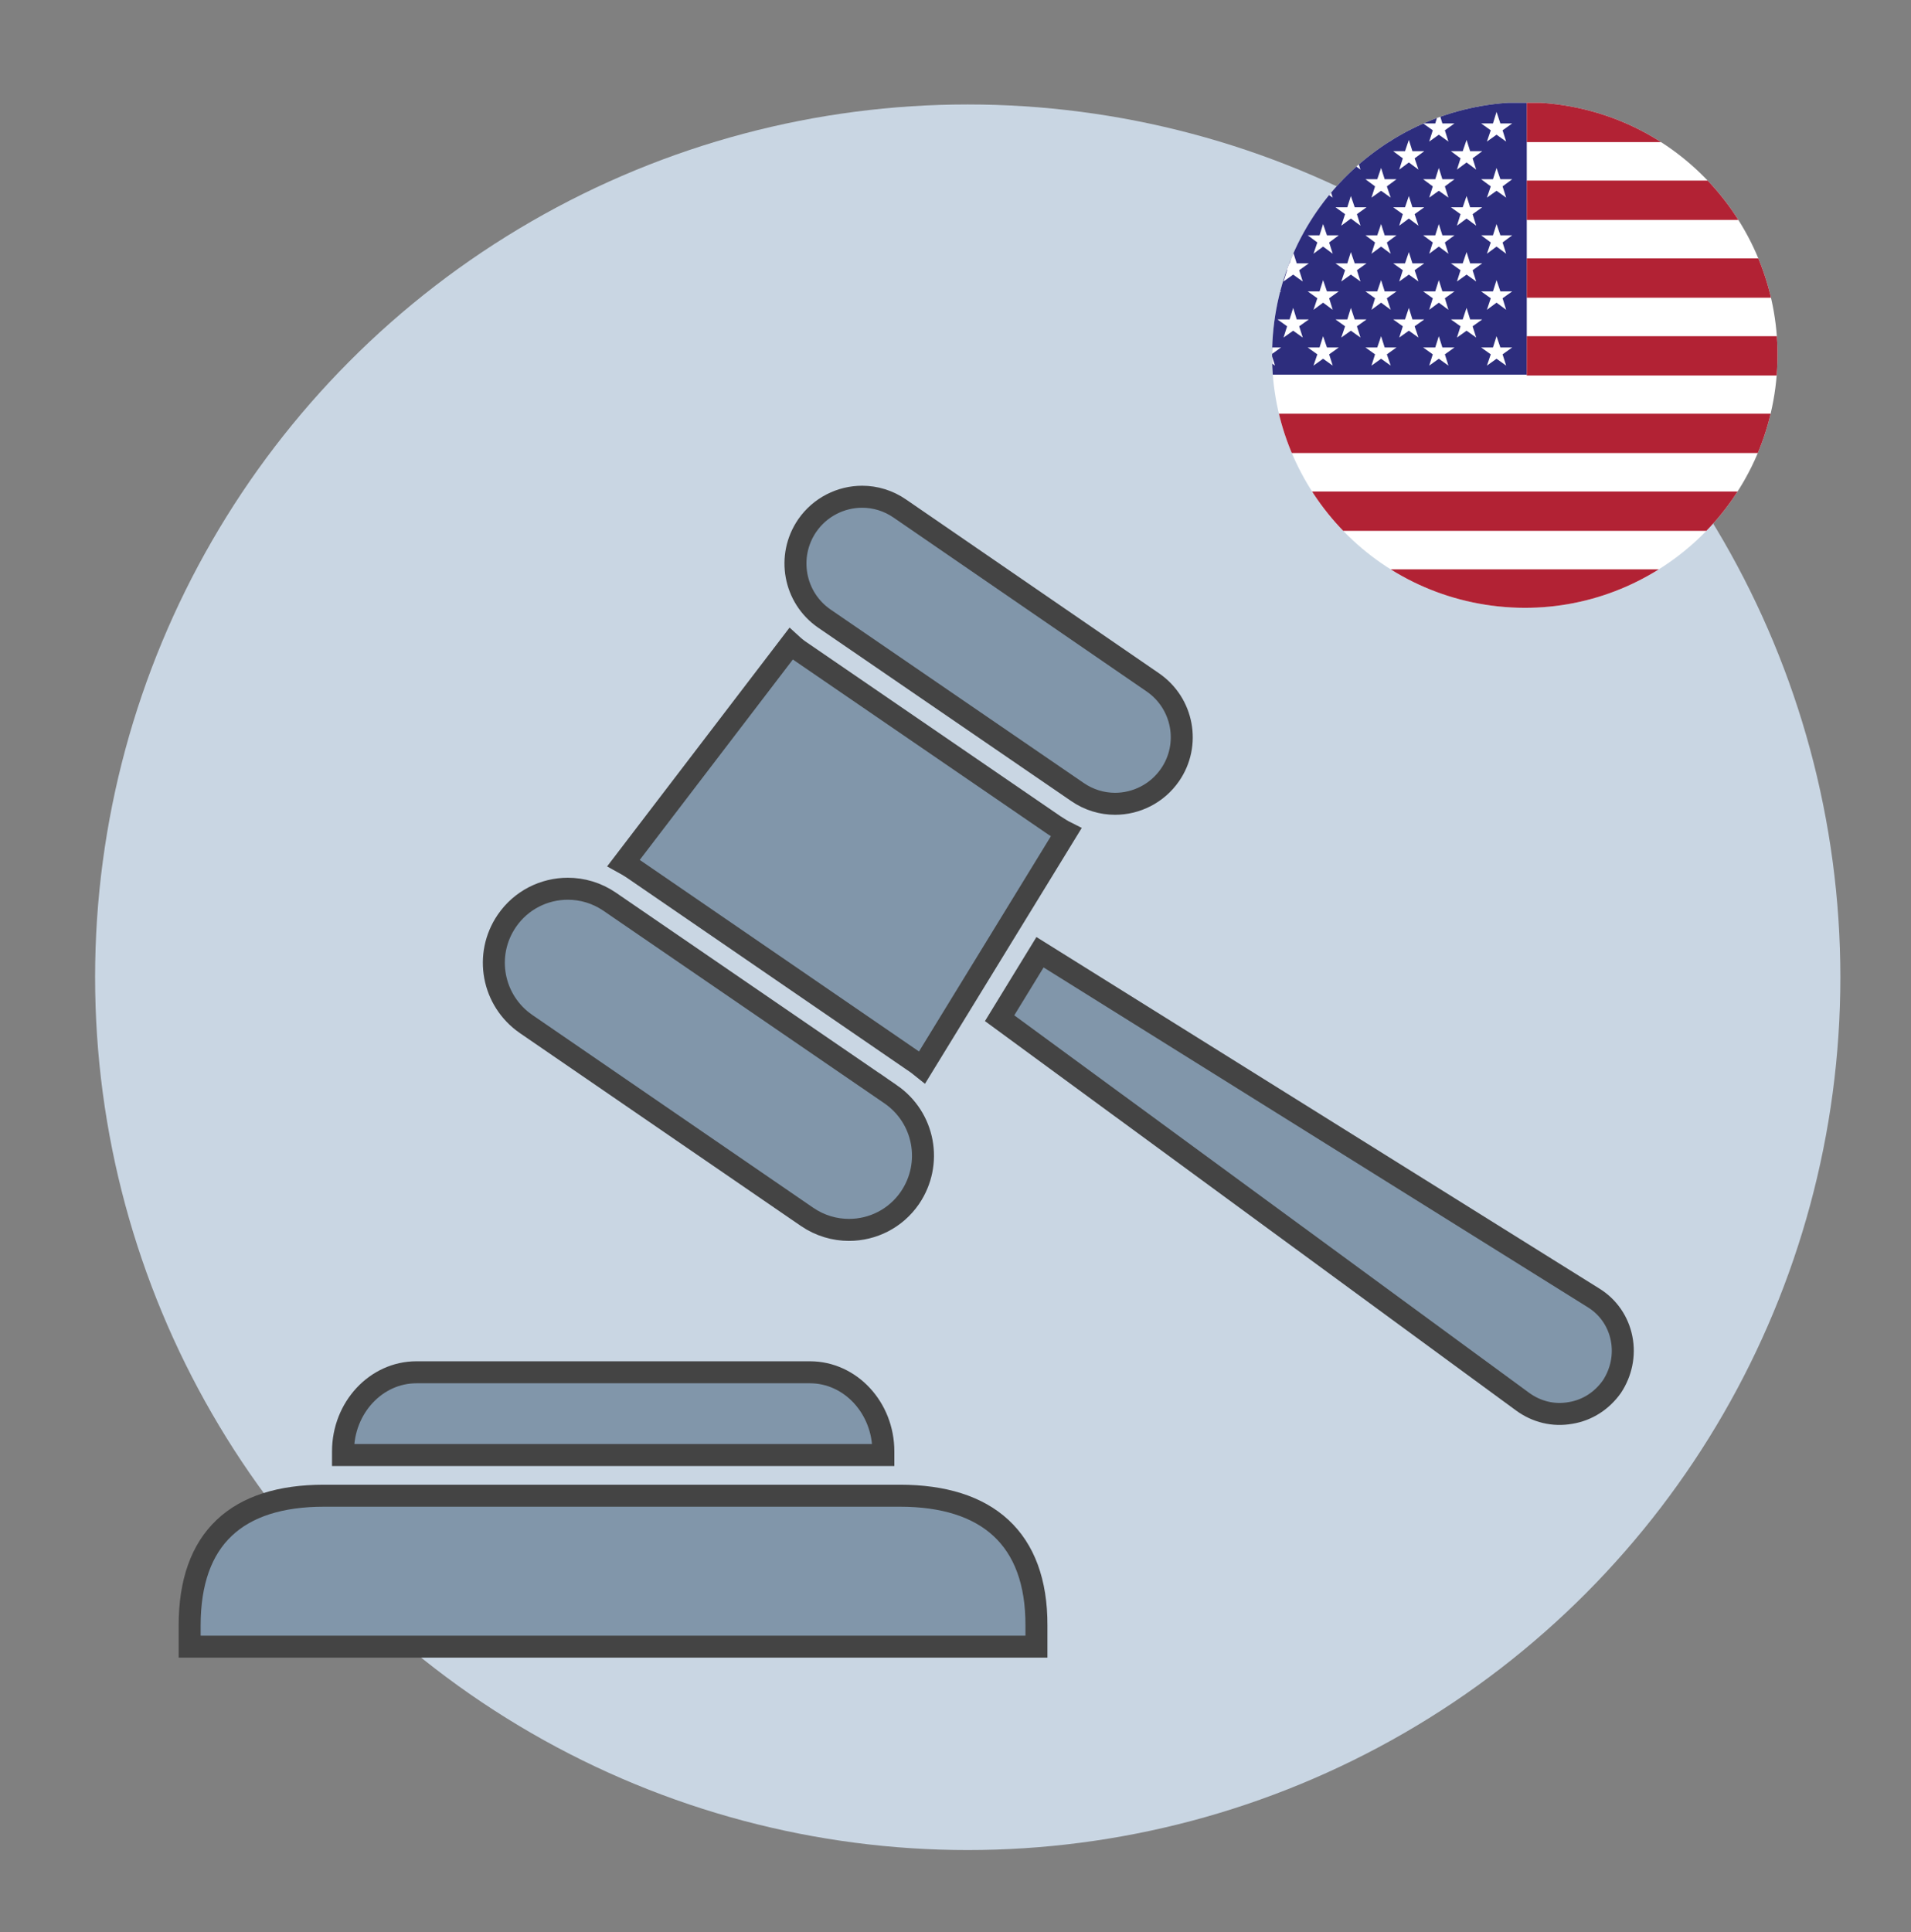 <svg enable-background="new 0 0 695.3 702.9" viewBox="0 0 695.3 702.9" xmlns="http://www.w3.org/2000/svg" xmlns:xlink="http://www.w3.org/1999/xlink"><rect x="0" y="0" width="695.3" height="702.9" fill="#808080" stroke="none"/><clipPath id="a"><ellipse cx="554.6" cy="129.4" rx="91.9" ry="91.9" transform="matrix(.13 -.992 .992 .13 354.319 662.499)"/></clipPath><circle clip-rule="evenodd" cx="352.1" cy="355.5" fill="#c9d6e3" fill-rule="evenodd" r="317.5"/><g fill="#8196aa" stroke="#444" stroke-miterlimit="10" stroke-width="8"><path d="m590 486.9c-1.2-6.1-4.8-11.4-10.1-14.7l-201.5-125.8-14.7 24 190.3 139.5c5.1 3.7 11.2 5.2 17.4 4.1 6.2-1 11.5-4.5 15.1-9.6 3.4-5.2 4.7-11.4 3.5-17.5z"/><path d="m387.9 302.8c-1.4-.7-2.8-1.6-4.2-2.5l-92.1-63.1c-1.4-.9-2.6-1.9-3.8-3l-60.9 79.7c1.1.6 2.2 1.3 3.3 2l102.2 70.1c1.1.7 2.1 1.5 3.1 2.3z"/><path d="m299.9 225 92.1 63.1c4.2 2.9 9 4.3 13.7 4.3 7.7 0 15.3-3.7 20-10.5 7.6-11 4.8-26.1-6.3-33.7l-92-63.2c-4.2-2.9-9-4.3-13.7-4.3-7.7 0-15.3 3.7-20 10.5-7.6 11.1-4.8 26.2 6.2 33.8z"/><path d="m324.1 398.1-102.3-70.1c-4.7-3.2-10-4.7-15.2-4.7-8.6 0-17 4.1-22.2 11.7-8.4 12.3-5.3 29 7 37.5l102.3 70.2c4.7 3.2 10 4.7 15.2 4.7 8.6 0 17-4.1 22.2-11.7 8.4-12.4 5.3-29.1-7-37.6z"/><path d="m124.8 529.3h196.6v-1.3c0-15.9-12-28.8-26.7-28.8h-143.2c-14.7 0-26.7 12.9-26.7 28.8z"/><path d="m327.4 544.1h-209.5c-31.7 0-48.9 15.5-48.9 47.2v7.7h308.1v-7.7c.1-31.7-18-47.2-49.7-47.2z"/></g><g clip-path="url(#a)" clip-rule="evenodd" fill-rule="evenodd"><path d="m428.4 37.4h298v183.9h-298z" fill="#fff"/><path d="m428.4 37.4h127.1v98.9h-127.1z" fill="#2d2d7d"/><g fill="#fff"><path d="m439.4 40.7 1.3 4.2h4.3l-3.5 2.5 1.4 4.1-3.5-2.5-3.5 2.5 1.3-4.1-3.5-2.5h4.3z"/><path d="m460.4 40.7 1.3 4.2h4.4l-3.5 2.5 1.3 4.1-3.5-2.5-3.5 2.5 1.3-4.1-3.5-2.5h4.4z"/><path d="m481.4 40.7 1.4 4.2h4.3l-3.5 2.5 1.3 4.1-3.5-2.5-3.5 2.5 1.4-4.1-3.5-2.5h4.3z"/><path d="m502.5 40.7 1.3 4.2h4.3l-3.5 2.5 1.4 4.1-3.5-2.5-3.5 2.5 1.3-4.1-3.5-2.5h4.3z"/><path d="m523.5 40.7 1.3 4.2h4.4l-3.5 2.5 1.3 4.1-3.5-2.5-3.5 2.5 1.3-4.1-3.5-2.5h4.4z"/><path d="m544.5 40.7 1.4 4.2h4.3l-3.5 2.5 1.3 4.1-3.5-2.5-3.5 2.5 1.4-4.1-3.5-2.5h4.3z"/><path d="m439.4 61.1 1.3 4.1h4.3l-3.5 2.6 1.4 4.1-3.5-2.5-3.5 2.5 1.3-4.1-3.5-2.6h4.3z"/><path d="m460.4 61.1 1.3 4.1h4.4l-3.5 2.6 1.3 4.1-3.5-2.5-3.5 2.5 1.3-4.1-3.5-2.6h4.4z"/><path d="m481.4 61.1 1.4 4.1h4.3l-3.5 2.6 1.3 4.1-3.5-2.5-3.5 2.5 1.4-4.1-3.5-2.6h4.3z"/><path d="m502.5 61.1 1.3 4.1h4.3l-3.5 2.6 1.4 4.1-3.5-2.5-3.5 2.5 1.3-4.1-3.5-2.6h4.3z"/><path d="m523.5 61.1 1.3 4.1h4.4l-3.5 2.6 1.3 4.1-3.5-2.5-3.5 2.5 1.3-4.1-3.5-2.6h4.4z"/><path d="m544.5 61.1 1.4 4.1h4.3l-3.5 2.6 1.3 4.1-3.5-2.5-3.5 2.5 1.4-4.1-3.5-2.6h4.3z"/><path d="m449.5 50.9 1.3 4.1h4.3l-3.5 2.6 1.4 4.1-3.5-2.6-3.5 2.6 1.3-4.1-3.5-2.6h4.3z"/><path d="m470.5 50.9 1.3 4.1h4.4l-3.5 2.6 1.3 4.1-3.5-2.6-3.5 2.6 1.3-4.1-3.5-2.6h4.4z"/><path d="m491.5 50.9 1.4 4.1h4.3l-3.5 2.6 1.3 4.1-3.5-2.6-3.5 2.6 1.4-4.1-3.5-2.6h4.3z"/><path d="m512.6 50.9 1.3 4.1h4.3l-3.5 2.6 1.4 4.1-3.5-2.6-3.5 2.6 1.3-4.1-3.5-2.6h4.3z"/><path d="m533.6 50.9 1.3 4.1h4.4l-3.5 2.6 1.3 4.1-3.5-2.6-3.5 2.6 1.3-4.1-3.5-2.6h4.3z"/><path d="m449.5 71.3 1.3 4.1h4.3l-3.5 2.5 1.4 4.2-3.5-2.6-3.5 2.6 1.3-4.2-3.5-2.5h4.3z"/><path d="m470.5 71.3 1.3 4.1h4.4l-3.5 2.5 1.3 4.2-3.5-2.6-3.5 2.6 1.3-4.2-3.5-2.5h4.4z"/><path d="m491.5 71.3 1.4 4.1h4.3l-3.5 2.5 1.3 4.2-3.5-2.6-3.5 2.6 1.4-4.2-3.5-2.5h4.3z"/><path d="m512.6 71.3 1.3 4.1h4.3l-3.5 2.5 1.4 4.2-3.5-2.6-3.5 2.6 1.3-4.2-3.5-2.5h4.3z"/><path d="m533.6 71.3 1.3 4.1h4.4l-3.5 2.5 1.3 4.2-3.5-2.6-3.5 2.6 1.3-4.2-3.5-2.5h4.3z"/><path d="m449.5 91.7 1.3 4.1h4.3l-3.5 2.5 1.4 4.1-3.5-2.5-3.5 2.5 1.3-4.1-3.5-2.5h4.3z"/><path d="m470.5 91.7 1.3 4.1h4.4l-3.5 2.5 1.3 4.1-3.5-2.5-3.5 2.5 1.3-4.1-3.5-2.5h4.4z"/><path d="m491.5 91.7 1.4 4.1h4.3l-3.5 2.5 1.3 4.1-3.5-2.5-3.5 2.5 1.4-4.1-3.5-2.5h4.3z"/><path d="m512.6 91.7 1.3 4.1h4.3l-3.5 2.5 1.4 4.1-3.5-2.5-3.5 2.5 1.3-4.1-3.5-2.5h4.3z"/><path d="m533.6 91.7 1.3 4.1h4.4l-3.5 2.5 1.3 4.1-3.5-2.5-3.5 2.5 1.3-4.1-3.5-2.5h4.3z"/><path d="m449.5 112 1.3 4.2h4.3l-3.5 2.5 1.4 4.1-3.5-2.5-3.5 2.5 1.3-4.1-3.5-2.5h4.3z"/><path d="m470.5 112 1.3 4.2h4.4l-3.5 2.5 1.3 4.1-3.5-2.5-3.5 2.5 1.3-4.1-3.5-2.5h4.4z"/><path d="m491.5 112 1.4 4.2h4.3l-3.5 2.5 1.3 4.1-3.5-2.5-3.5 2.5 1.4-4.1-3.5-2.5h4.3z"/><path d="m512.6 112 1.3 4.2h4.3l-3.5 2.5 1.4 4.1-3.5-2.5-3.5 2.5 1.3-4.1-3.5-2.5h4.3z"/><path d="m533.6 112 1.3 4.2h4.4l-3.5 2.5 1.3 4.1-3.5-2.5-3.5 2.5 1.3-4.1-3.5-2.5h4.3z"/><path d="m439.4 122.3 1.3 4.1h4.3l-3.5 2.5 1.4 4.1-3.5-2.5-3.5 2.5 1.3-4.1-3.5-2.5h4.3z"/><path d="m460.4 122.3 1.3 4.1h4.4l-3.5 2.5 1.3 4.1-3.5-2.5-3.5 2.5 1.3-4.1-3.5-2.5h4.4z"/><path d="m481.4 122.3 1.4 4.1h4.3l-3.5 2.5 1.3 4.1-3.5-2.5-3.5 2.5 1.4-4.1-3.5-2.5h4.3z"/><path d="m502.5 122.3 1.3 4.1h4.3l-3.5 2.5 1.4 4.1-3.5-2.5-3.5 2.5 1.3-4.1-3.5-2.5h4.3z"/><path d="m523.5 122.3 1.3 4.1h4.4l-3.5 2.5 1.3 4.1-3.5-2.5-3.5 2.5 1.3-4.1-3.5-2.5h4.4z"/><path d="m544.5 122.3 1.4 4.1h4.3l-3.5 2.5 1.3 4.1-3.5-2.5-3.5 2.5 1.4-4.1-3.5-2.5h4.3z"/><path d="m439.4 81.5 1.3 4.1h4.3l-3.5 2.6 1.4 4.1-3.5-2.6-3.5 2.6 1.3-4.1-3.5-2.6h4.3z"/><path d="m460.4 81.5 1.3 4.1h4.4l-3.5 2.6 1.3 4.1-3.5-2.6-3.5 2.6 1.3-4.1-3.5-2.6h4.4z"/><path d="m481.4 81.5 1.4 4.1h4.3l-3.5 2.6 1.3 4.1-3.5-2.6-3.5 2.6 1.4-4.1-3.5-2.6h4.3z"/><path d="m502.5 81.5 1.3 4.1h4.3l-3.5 2.6 1.4 4.1-3.5-2.6-3.5 2.6 1.3-4.1-3.5-2.6h4.3z"/><path d="m523.5 81.5 1.3 4.1h4.4l-3.5 2.6 1.3 4.1-3.5-2.6-3.5 2.6 1.3-4.1-3.5-2.6h4.4z"/><path d="m544.5 81.5 1.4 4.1h4.3l-3.5 2.6 1.3 4.1-3.5-2.6-3.5 2.6 1.4-4.1-3.5-2.6h4.3z"/><path d="m439.4 101.9 1.3 4.1h4.3l-3.5 2.5 1.4 4.2-3.5-2.6-3.5 2.6 1.3-4.2-3.5-2.5h4.3z"/><path d="m460.4 101.9 1.3 4.1h4.4l-3.5 2.5 1.3 4.2-3.5-2.6-3.5 2.6 1.3-4.2-3.5-2.5h4.4z"/><path d="m481.4 101.9 1.4 4.1h4.3l-3.5 2.5 1.3 4.2-3.5-2.6-3.5 2.6 1.4-4.2-3.5-2.5h4.3z"/><path d="m502.5 101.9 1.3 4.1h4.3l-3.5 2.5 1.4 4.2-3.5-2.6-3.5 2.6 1.3-4.2-3.5-2.5h4.3z"/><path d="m523.5 101.9 1.3 4.1h4.4l-3.5 2.5 1.3 4.2-3.5-2.6-3.5 2.6 1.3-4.2-3.5-2.5h4.4z"/><path d="m544.5 101.9 1.4 4.1h4.3l-3.5 2.5 1.3 4.2-3.5-2.6-3.5 2.6 1.4-4.2-3.5-2.5h4.3z"/></g><path d="m555.5 122.3h170.9v14.3h-170.9z" fill="#b22234"/><path d="m555.5 94h170.9v14.3h-170.9z" fill="#b22234"/><path d="m555.5 65.7h170.9v14.3h-170.9z" fill="#b22234"/><path d="m555.5 37.4h170.9v14.3h-170.9z" fill="#b22234"/><path d="m428.4 207.1h298v14.3h-298z" fill="#b22234"/><path d="m428.4 178.8h298v14.3h-298z" fill="#b22234"/><path d="m428.4 150.5h298v14.3h-298z" fill="#b22234"/></g></svg>